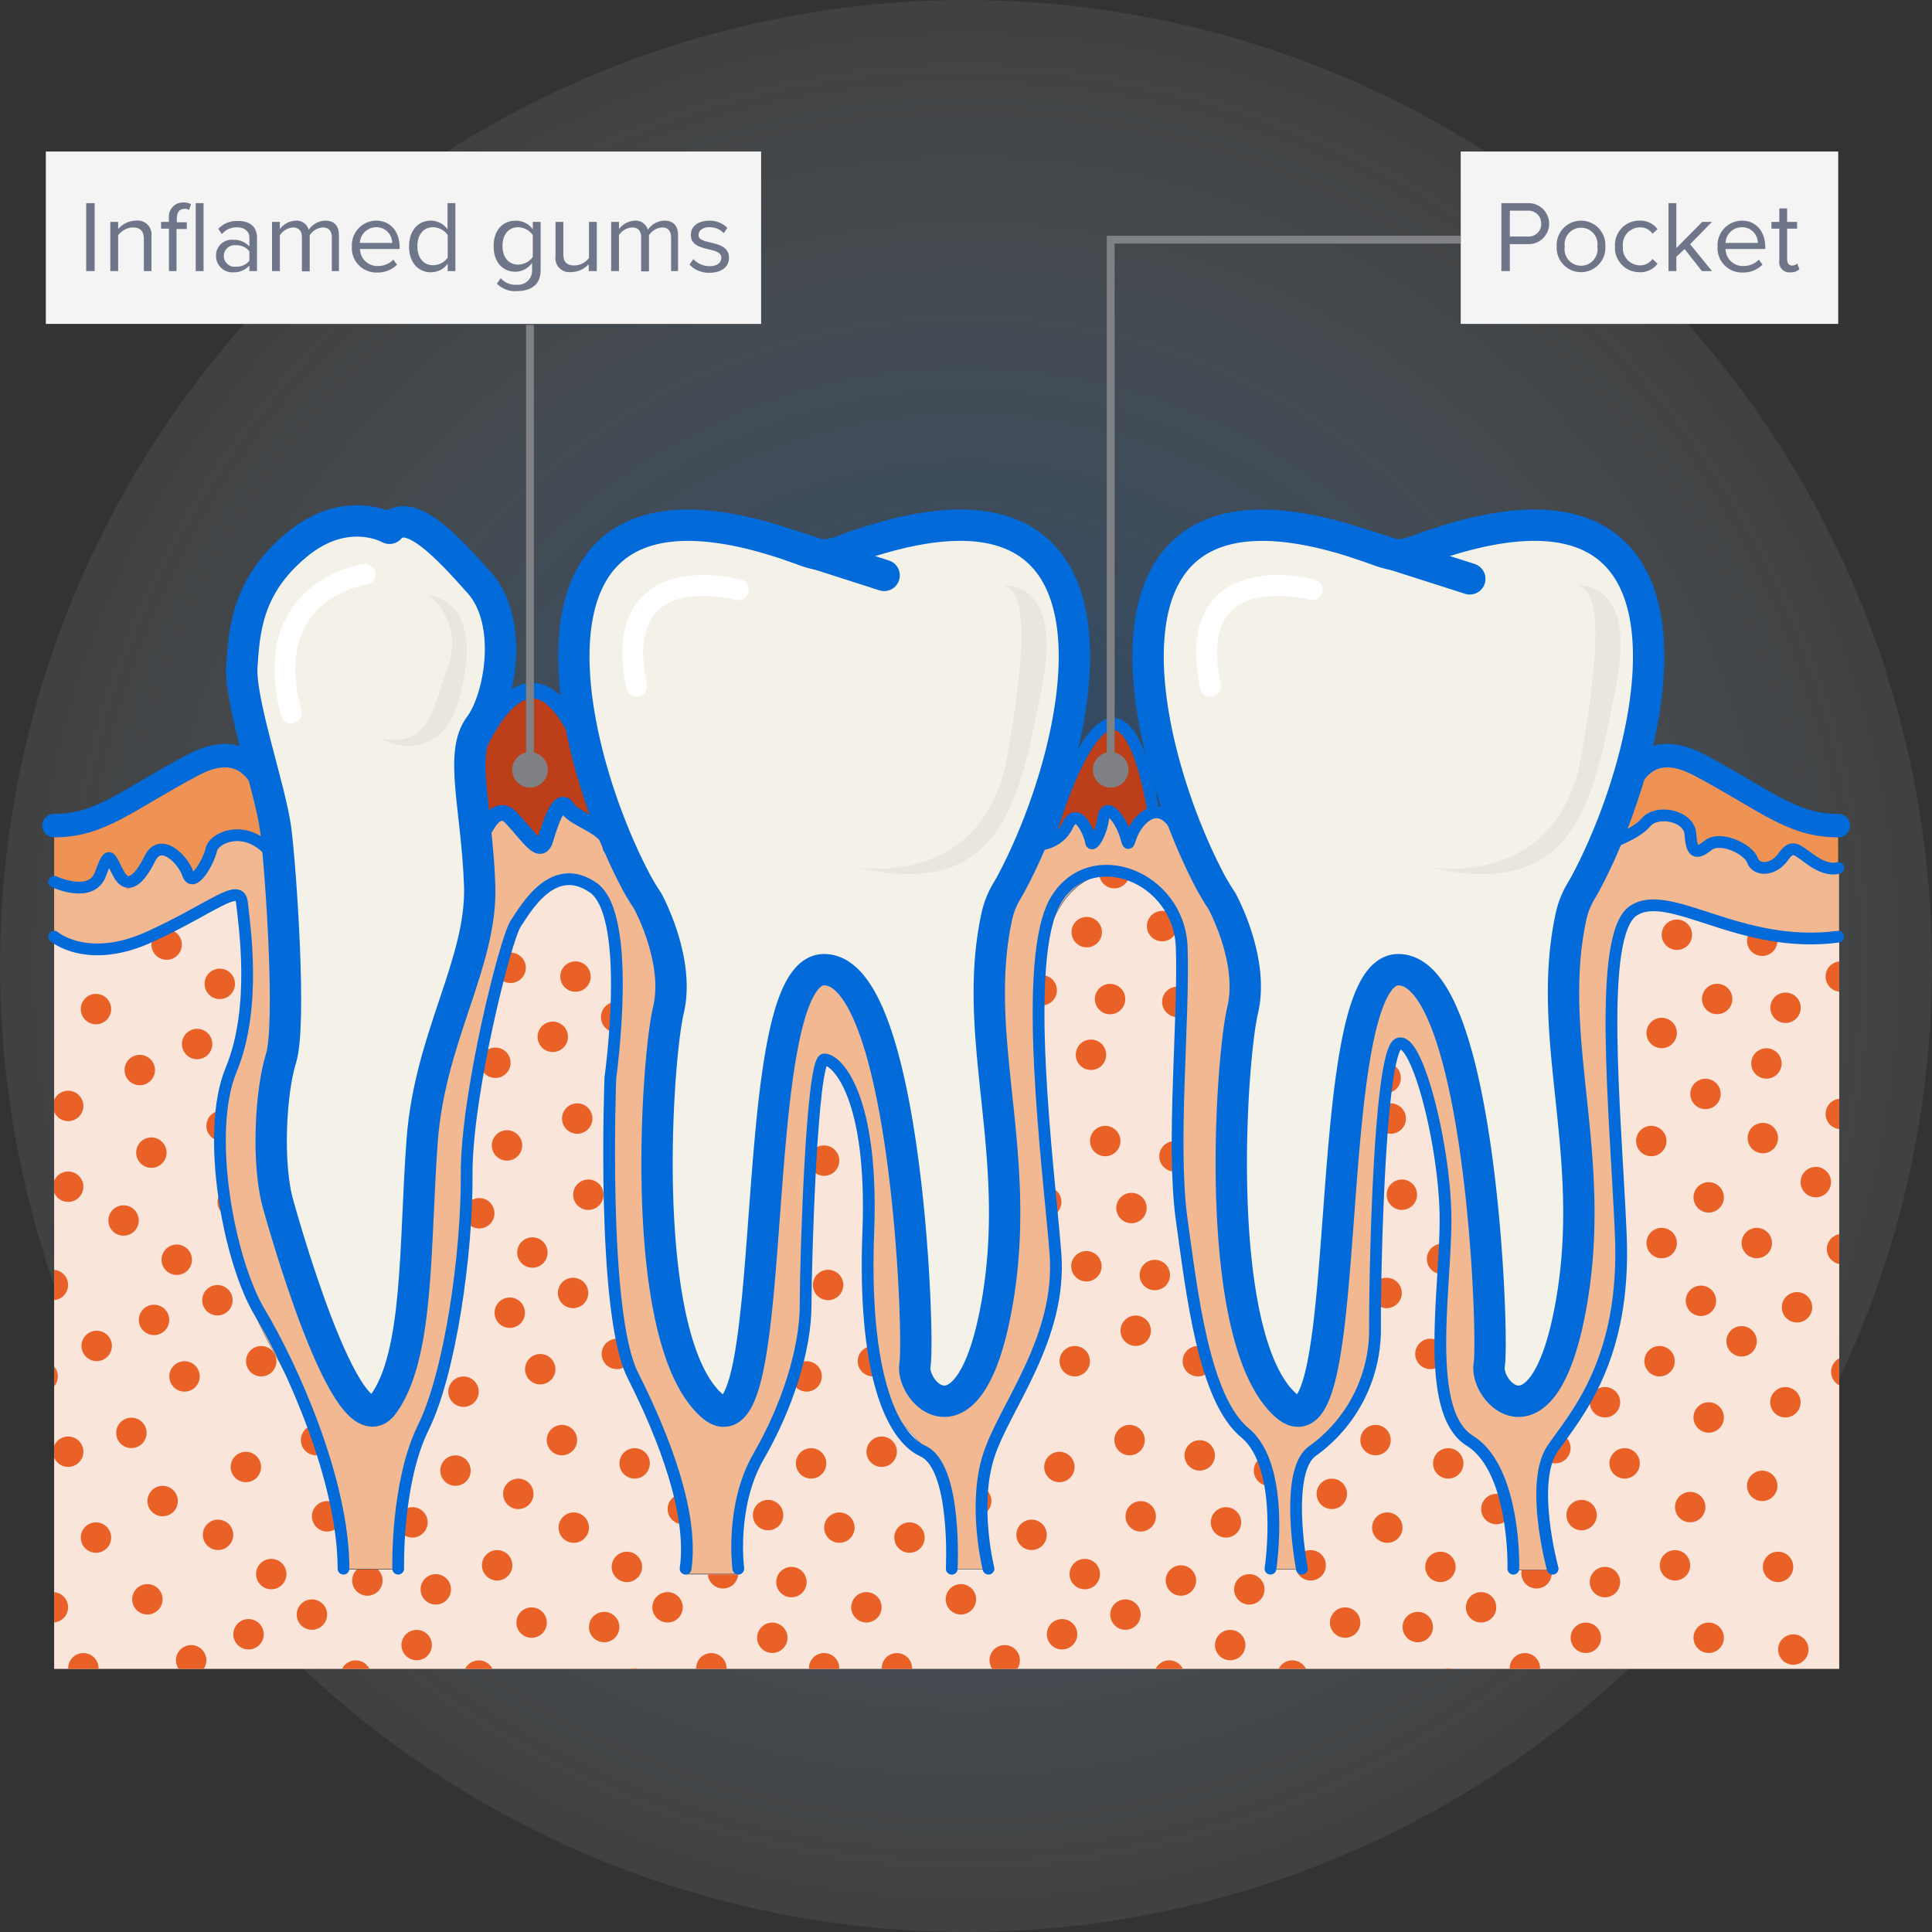 <svg xmlns="http://www.w3.org/2000/svg" xmlns:xlink="http://www.w3.org/1999/xlink" viewBox="0 0 246.58 246.58">
  <rect x="0" y="0" width="246.58" height="246.58" fill="#333333" stroke="none"/>
  <defs>
    <radialGradient id="radial-gradient" cx="123.29" cy="123.29" r="123.29" gradientUnits="userSpaceOnUse">
      <stop offset="0" stop-color="#006ad9" stop-opacity="0.5"/>
      <stop offset="0.23" stop-color="#2781df" stop-opacity="0.43"/>
      <stop offset="0.65" stop-color="#8dbff0" stop-opacity="0.26"/>
      <stop offset="1" stop-color="#eef9ff" stop-opacity="0.1"/>
    </radialGradient>
    <clipPath id="clip-path">
      <path d="M6.91,119.62a9,9,0,0,0,9,1.18c5.21-2.09,14.52-7.69,14.82-6.14s2.09,14.45.64,17.72-4.31,8.36-3.15,16.42,1.58,14.44,6.48,23.36,9.17,16.15,9.17,28.15h7s.95-11.69,3.2-18,5.43-15,5.44-28a106.39,106.39,0,0,1,3.69-27.66c1.3-4.89,2.81-14.33,9.32-14.33s6.68,7,5.43,25.33.67,32.74,2.11,36,8.5,17.12,7.49,27.29h6.73s-.46-9.85,3.74-17.09,4.69-15.78,5-23.42,1.34-25.52,2.28-25.15,5.39,4.6,5.67,19.67.18,20.05,2.18,24,7.86,6.67,8.13,14,0,7.34,0,7.34h5s-3.24-8.23.63-16,8.79-14.86,7.92-24.32-2.28-33.31-2-36.31,2-12.14,9.77-12.33,8.49,9.15,8.14,21-.86,20.24.07,24.83,2.36,16.44,4.61,20.45,9,8.22,6.82,22.72h4s-2.46-11.78,0-13.83,8-6.49,8.68-11.83,1.12-23.33,1.12-23.33.49-17.84,2.52-18,6,10.64,5.9,19.33-.71,21-.31,23.5,1.54,7.06,5.74,10,3.37,14.22,3.37,14.22h5s-2.79-11,.78-16.42,8.47-12.26,8-23.41-2.69-28.35-1.22-32.68-.2-14.31,8.28-11.74,13.92,4.25,20.64,3.58V213H6.91Z" fill="none"/>
    </clipPath>
  </defs>
  <title>stage-2</title>
  <g id="Layer_2" data-name="Layer 2">
    <g id="Layer_1-2" data-name="Layer 1">
      <g>
        <circle cx="123.29" cy="123.29" r="123.29" opacity="0.66" fill="url(#radial-gradient)"/>
        <g clip-path="url(#clip-path)">
          <path d="M6.91,119.62a9,9,0,0,0,9,1.18c5.21-2.09,14.52-7.69,14.82-6.14s2.09,14.45.64,17.72-4.31,8.36-3.15,16.42,1.58,14.44,6.48,23.36,9.17,16.15,9.17,28.15h7s.95-11.69,3.2-18,5.43-15,5.44-28a106.39,106.39,0,0,1,3.69-27.66c1.3-4.89,2.81-14.33,9.32-14.33s6.68,7,5.43,25.33.67,32.74,2.11,36,8.5,17.12,7.49,27.29h6.73s-.46-9.85,3.74-17.09,4.69-15.78,5-23.42,1.34-25.52,2.28-25.15,5.39,4.6,5.67,19.67.18,20.05,2.18,24,7.86,6.67,8.13,14,0,7.34,0,7.34h5s-3.24-8.23.63-16,8.79-14.86,7.92-24.32-2.28-33.31-2-36.31,2-12.14,9.77-12.33,8.49,9.15,8.14,21-.86,20.24.07,24.83,2.36,16.44,4.61,20.45,9,8.22,6.82,22.72h4s-2.46-11.78,0-13.83,8-6.49,8.68-11.83,1.12-23.33,1.12-23.33.49-17.84,2.52-18,6,10.64,5.9,19.33-.71,21-.31,23.5,1.54,7.06,5.74,10,3.37,14.22,3.37,14.22h5s-2.79-11,.78-16.42,8.47-12.26,8-23.41-2.69-28.35-1.22-32.68-.2-14.31,8.28-11.74,13.92,4.25,20.64,3.58V213H6.91Z" fill="#f9e5d9"/>
          <g>
            <g>
              <circle cx="21.72" cy="108.47" r="1.94" fill="#e96127"/>
              <circle cx="28.05" cy="125.57" r="1.94" fill="#e96127"/>
              <circle cx="30" cy="112.36" r="1.94" fill="#e96127"/>
              <circle cx="21.27" cy="120.56" r="1.94" fill="#e96127"/>
              <circle cx="17.84" cy="136.57" r="1.94" fill="#e96127"/>
              <circle cx="28.28" cy="143.69" r="1.94" fill="#e96127"/>
              <circle cx="25.16" cy="133.25" r="1.94" fill="#e96127"/>
              <circle cx="12.25" cy="128.79" r="1.94" fill="#e96127"/>
              <circle cx="14.19" cy="116.25" r="1.94" fill="#e96127"/>
              <circle cx="42.72" cy="110.42" r="1.94" fill="#e96127"/>
              <circle cx="49.05" cy="127.51" r="1.94" fill="#e96127"/>
              <circle cx="46.07" cy="118.97" r="1.94" fill="#e96127"/>
              <circle cx="40.32" cy="126.39" r="1.94" fill="#e96127"/>
              <circle cx="38.83" cy="138.51" r="1.94" fill="#e96127"/>
              <circle cx="46.61" cy="134.62" r="1.94" fill="#e96127"/>
              <circle cx="33.24" cy="130.73" r="1.94" fill="#e96127"/>
              <circle cx="35.19" cy="118.2" r="1.94" fill="#e96127"/>
              <circle cx="8.7" cy="141.15" r="1.94" fill="#e96127"/>
              <circle cx="22.56" cy="160.78" r="1.94" fill="#e96127"/>
              <circle cx="19.32" cy="147.11" r="1.94" fill="#e96127"/>
              <circle cx="15.77" cy="155.77" r="1.94" fill="#e96127"/>
              <circle cx="12.34" cy="171.78" r="1.94" fill="#e96127"/>
              <circle cx="23.55" cy="175.67" r="1.94" fill="#e96127"/>
              <circle cx="19.66" cy="168.46" r="1.94" fill="#e96127"/>
              <circle cx="6.75" cy="164" r="1.94" fill="#e96127"/>
              <circle cx="8.7" cy="151.46" r="1.94" fill="#e96127"/>
              <circle cx="37.23" cy="145.63" r="1.94" fill="#e96127"/>
              <circle cx="46.07" cy="147.58" r="1.94" fill="#e96127"/>
              <circle cx="43.56" cy="162.73" r="1.94" fill="#e96127"/>
              <circle cx="40.58" cy="154.18" r="1.94" fill="#e96127"/>
              <circle cx="34.83" cy="161.61" r="1.94" fill="#e96127"/>
              <circle cx="33.34" cy="173.73" r="1.94" fill="#e96127"/>
              <circle cx="41.12" cy="169.84" r="1.94" fill="#e96127"/>
              <circle cx="27.75" cy="165.95" r="1.94" fill="#e96127"/>
              <circle cx="29.7" cy="153.41" r="1.94" fill="#e96127"/>
              <circle cx="66.01" cy="113.38" r="1.94" fill="#e96127"/>
              <circle cx="73.45" cy="124.64" r="1.94" fill="#e96127"/>
              <circle cx="75.39" cy="111.44" r="1.94" fill="#e96127"/>
              <circle cx="65.17" cy="123.52" r="1.94" fill="#e96127"/>
              <circle cx="63.23" cy="135.64" r="1.94" fill="#e96127"/>
              <circle cx="73.67" cy="142.76" r="1.94" fill="#e96127"/>
              <circle cx="70.55" cy="132.33" r="1.94" fill="#e96127"/>
              <circle cx="57.64" cy="127.87" r="1.94" fill="#e96127"/>
              <circle cx="55.69" cy="118.2" r="1.94" fill="#e96127"/>
              <circle cx="88.11" cy="109.49" r="1.94" fill="#e96127"/>
              <circle cx="94.44" cy="126.59" r="1.94" fill="#e96127"/>
              <circle cx="91.46" cy="118.04" r="1.94" fill="#e96127"/>
              <circle cx="85.71" cy="125.47" r="1.94" fill="#e96127"/>
              <circle cx="84.23" cy="137.59" r="1.94" fill="#e96127"/>
              <circle cx="92" cy="133.7" r="1.94" fill="#e96127"/>
              <circle cx="78.64" cy="129.81" r="1.94" fill="#e96127"/>
              <circle cx="80.58" cy="117.27" r="1.94" fill="#e96127"/>
              <circle cx="54.09" cy="140.22" r="1.94" fill="#e96127"/>
              <circle cx="67.95" cy="159.86" r="1.94" fill="#e96127"/>
              <circle cx="64.71" cy="146.19" r="1.94" fill="#e96127"/>
              <circle cx="61.17" cy="154.85" r="1.94" fill="#e96127"/>
              <circle cx="55.79" cy="166.97" r="1.94" fill="#e96127"/>
              <circle cx="49.05" cy="173.73" r="1.94" fill="#e96127"/>
              <circle cx="68.95" cy="174.75" r="1.94" fill="#e96127"/>
              <circle cx="65.06" cy="167.54" r="1.94" fill="#e96127"/>
              <circle cx="51.39" cy="159.66" r="1.94" fill="#e96127"/>
              <circle cx="54.09" cy="150.54" r="1.94" fill="#e96127"/>
              <circle cx="82.62" cy="144.71" r="1.94" fill="#e96127"/>
              <circle cx="91.46" cy="146.65" r="1.94" fill="#e96127"/>
              <circle cx="88.95" cy="161.8" r="1.94" fill="#e96127"/>
              <circle cx="96.77" cy="161.61" r="1.94" fill="#e96127"/>
              <circle cx="85.97" cy="153.25" r="1.94" fill="#e96127"/>
              <circle cx="80.22" cy="160.68" r="1.94" fill="#e96127"/>
              <circle cx="78.73" cy="172.8" r="1.94" fill="#e96127"/>
              <circle cx="86.51" cy="168.91" r="1.94" fill="#e96127"/>
              <circle cx="94.83" cy="171.78" r="1.94" fill="#e96127"/>
              <circle cx="73.14" cy="165.02" r="1.94" fill="#e96127"/>
              <circle cx="75.09" cy="152.48" r="1.94" fill="#e96127"/>
              <circle cx="40.34" cy="183.8" r="1.94" fill="#e96127"/>
              <circle cx="34.62" cy="200.9" r="1.94" fill="#e96127"/>
              <circle cx="31.38" cy="187.23" r="1.94" fill="#e96127"/>
              <circle cx="10.64" cy="212.92" r="1.94" fill="#e96127"/>
              <circle cx="16.77" cy="182.88" r="1.94" fill="#e96127"/>
              <circle cx="27.83" cy="195.89" r="1.94" fill="#e96127"/>
              <circle cx="24.4" cy="211.9" r="1.94" fill="#e96127"/>
              <circle cx="6.75" cy="205.14" r="1.94" fill="#e96127"/>
              <circle cx="35.61" cy="215.79" r="1.94" fill="#e96127"/>
              <circle cx="31.72" cy="208.58" r="1.94" fill="#e96127"/>
              <circle cx="18.81" cy="204.12" r="1.94" fill="#e96127"/>
              <circle cx="12.25" cy="196.24" r="1.94" fill="#e96127"/>
              <circle cx="20.76" cy="191.58" r="1.94" fill="#e96127"/>
              <circle cx="8.7" cy="185.28" r="1.94" fill="#e96127"/>
              <circle cx="5.44" cy="175.67" r="1.94" fill="#e96127"/>
              <circle cx="49.29" cy="185.75" r="1.94" fill="#e96127"/>
              <circle cx="58.13" cy="187.69" r="1.94" fill="#e96127"/>
              <circle cx="59.16" cy="177.62" r="1.94" fill="#e96127"/>
              <circle cx="55.62" cy="202.85" r="1.94" fill="#e96127"/>
              <circle cx="52.64" cy="194.3" r="1.94" fill="#e96127"/>
              <circle cx="46.89" cy="201.72" r="1.94" fill="#e96127"/>
              <circle cx="45.4" cy="213.85" r="1.94" fill="#e96127"/>
              <circle cx="53.18" cy="209.96" r="1.94" fill="#e96127"/>
              <circle cx="39.81" cy="206.07" r="1.94" fill="#e96127"/>
              <circle cx="41.75" cy="193.53" r="1.94" fill="#e96127"/>
              <circle cx="87.92" cy="179.2" r="1.94" fill="#e96127"/>
              <circle cx="80.01" cy="199.98" r="1.94" fill="#e96127"/>
              <circle cx="71.72" cy="183.8" r="1.94" fill="#e96127"/>
              <circle cx="73.23" cy="194.97" r="1.94" fill="#e96127"/>
              <circle cx="67.85" cy="207.09" r="1.94" fill="#e96127"/>
              <circle cx="61.11" cy="213.85" r="1.94" fill="#e96127"/>
              <circle cx="81" cy="214.87" r="1.94" fill="#e96127"/>
              <circle cx="77.11" cy="207.66" r="1.94" fill="#e96127"/>
              <circle cx="63.45" cy="199.78" r="1.94" fill="#e96127"/>
              <circle cx="66.15" cy="190.66" r="1.94" fill="#e96127"/>
              <circle cx="94.68" cy="184.82" r="1.94" fill="#e96127"/>
              <circle cx="103.52" cy="186.77" r="1.94" fill="#e96127"/>
              <circle cx="99.97" cy="149.52" r="1.94" fill="#e96127"/>
              <circle cx="101.01" cy="201.92" r="1.94" fill="#e96127"/>
              <circle cx="98.03" cy="193.37" r="1.94" fill="#e96127"/>
              <circle cx="92.28" cy="200.8" r="1.94" fill="#e96127"/>
              <circle cx="90.79" cy="212.92" r="1.94" fill="#e96127"/>
              <circle cx="98.57" cy="209.03" r="1.94" fill="#e96127"/>
              <circle cx="85.2" cy="205.14" r="1.94" fill="#e96127"/>
              <circle cx="87.15" cy="192.6" r="1.94" fill="#e96127"/>
              <circle cx="81" cy="186.77" r="1.94" fill="#e96127"/>
            </g>
            <circle cx="105.69" cy="108.47" r="1.94" fill="#e96127"/>
            <circle cx="119.29" cy="125.57" r="1.94" fill="#e96127"/>
            <circle cx="114.45" cy="112.36" r="1.94" fill="#e96127"/>
            <circle cx="105.23" cy="120.56" r="1.94" fill="#e96127"/>
            <circle cx="109.07" cy="136.57" r="1.94" fill="#e96127"/>
            <circle cx="126.29" cy="146.19" r="1.94" fill="#e96127"/>
            <circle cx="116.39" cy="133.25" r="1.94" fill="#e96127"/>
            <circle cx="103.48" cy="128.79" r="1.94" fill="#e96127"/>
            <circle cx="98.15" cy="116.25" r="1.94" fill="#e96127"/>
            <circle cx="111.41" cy="124.64" r="1.94" fill="#e96127"/>
            <circle cx="141.68" cy="127.51" r="1.94" fill="#e96127"/>
            <circle cx="138.7" cy="118.97" r="1.94" fill="#e96127"/>
            <circle cx="142.22" cy="111.44" r="1.94" fill="#e96127"/>
            <circle cx="132.95" cy="126.39" r="1.94" fill="#e96127"/>
            <circle cx="131.46" cy="138.51" r="1.94" fill="#e96127"/>
            <circle cx="139.24" cy="134.62" r="1.94" fill="#e96127"/>
            <circle cx="125.87" cy="130.73" r="1.94" fill="#e96127"/>
            <circle cx="127.81" cy="118.2" r="1.94" fill="#e96127"/>
            <circle cx="99.93" cy="141.15" r="1.94" fill="#e96127"/>
            <circle cx="126.39" cy="160.78" r="1.94" fill="#e96127"/>
            <circle cx="117.81" cy="142.76" r="1.94" fill="#e96127"/>
            <circle cx="119.61" cy="155.77" r="1.94" fill="#e96127"/>
            <circle cx="116.18" cy="171.78" r="1.94" fill="#e96127"/>
            <circle cx="127.39" cy="175.67" r="1.94" fill="#e96127"/>
            <circle cx="123.5" cy="168.46" r="1.94" fill="#e96127"/>
            <circle cx="115.87" cy="162.63" r="1.94" fill="#e96127"/>
            <circle cx="105.69" cy="164" r="1.94" fill="#e96127"/>
            <circle cx="105.18" cy="148.13" r="1.94" fill="#e96127"/>
            <circle cx="112.53" cy="151.46" r="1.94" fill="#e96127"/>
            <circle cx="141.06" cy="145.63" r="1.94" fill="#e96127"/>
            <circle cx="149.9" cy="147.58" r="1.94" fill="#e96127"/>
            <circle cx="147.39" cy="162.73" r="1.94" fill="#e96127"/>
            <circle cx="144.41" cy="154.18" r="1.94" fill="#e96127"/>
            <circle cx="138.66" cy="161.61" r="1.94" fill="#e96127"/>
            <circle cx="137.17" cy="173.73" r="1.94" fill="#e96127"/>
            <circle cx="144.95" cy="169.84" r="1.94" fill="#e96127"/>
            <circle cx="131.58" cy="165.95" r="1.94" fill="#e96127"/>
            <circle cx="133.53" cy="153.41" r="1.94" fill="#e96127"/>
            <circle cx="158.64" cy="113.38" r="1.94" fill="#e96127"/>
            <circle cx="166.07" cy="124.64" r="1.94" fill="#e96127"/>
            <circle cx="168.02" cy="111.44" r="1.94" fill="#e96127"/>
            <circle cx="157.8" cy="123.52" r="1.94" fill="#e96127"/>
            <circle cx="155.85" cy="135.64" r="1.94" fill="#e96127"/>
            <circle cx="177.5" cy="142.76" r="1.94" fill="#e96127"/>
            <circle cx="163.17" cy="132.33" r="1.94" fill="#e96127"/>
            <circle cx="150.26" cy="127.87" r="1.94" fill="#e96127"/>
            <circle cx="148.32" cy="118.2" r="1.94" fill="#e96127"/>
            <circle cx="180.74" cy="109.49" r="1.94" fill="#e96127"/>
            <circle cx="187.07" cy="126.59" r="1.94" fill="#e96127"/>
            <circle cx="184.09" cy="118.04" r="1.94" fill="#e96127"/>
            <circle cx="178.34" cy="125.47" r="1.94" fill="#e96127"/>
            <circle cx="176.85" cy="137.59" r="1.94" fill="#e96127"/>
            <circle cx="184.63" cy="133.7" r="1.94" fill="#e96127"/>
            <circle cx="171.26" cy="129.81" r="1.94" fill="#e96127"/>
            <circle cx="173.21" cy="117.27" r="1.94" fill="#e96127"/>
            <circle cx="157.92" cy="140.22" r="1.94" fill="#e96127"/>
            <circle cx="171.78" cy="159.86" r="1.94" fill="#e96127"/>
            <circle cx="168.55" cy="146.19" r="1.94" fill="#e96127"/>
            <circle cx="165" cy="154.85" r="1.94" fill="#e96127"/>
            <circle cx="159.62" cy="166.97" r="1.94" fill="#e96127"/>
            <circle cx="152.88" cy="173.73" r="1.94" fill="#e96127"/>
            <circle cx="172.78" cy="174.75" r="1.94" fill="#e96127"/>
            <circle cx="168.89" cy="167.54" r="1.94" fill="#e96127"/>
            <circle cx="155.22" cy="159.66" r="1.94" fill="#e96127"/>
            <circle cx="157.92" cy="150.54" r="1.94" fill="#e96127"/>
            <circle cx="186.45" cy="144.71" r="1.94" fill="#e96127"/>
            <circle cx="195.29" cy="146.65" r="1.94" fill="#e96127"/>
            <circle cx="192.78" cy="161.8" r="1.94" fill="#e96127"/>
            <circle cx="200.61" cy="161.61" r="1.94" fill="#e96127"/>
            <circle cx="189.8" cy="153.25" r="1.94" fill="#e96127"/>
            <circle cx="184.05" cy="160.68" r="1.94" fill="#e96127"/>
            <circle cx="182.56" cy="172.8" r="1.94" fill="#e96127"/>
            <circle cx="190.34" cy="168.91" r="1.94" fill="#e96127"/>
            <circle cx="198.66" cy="171.78" r="1.94" fill="#e96127"/>
            <circle cx="176.97" cy="165.02" r="1.94" fill="#e96127"/>
            <circle cx="178.92" cy="152.48" r="1.94" fill="#e96127"/>
            <circle cx="144.17" cy="183.8" r="1.94" fill="#e96127"/>
            <circle cx="138.45" cy="200.9" r="1.94" fill="#e96127"/>
            <circle cx="135.21" cy="187.23" r="1.94" fill="#e96127"/>
            <circle cx="114.47" cy="212.92" r="1.94" fill="#e96127"/>
            <circle cx="105.18" cy="212.92" r="1.94" fill="#e96127"/>
            <circle cx="120.61" cy="182.88" r="1.94" fill="#e96127"/>
            <circle cx="131.66" cy="195.89" r="1.94" fill="#e96127"/>
            <circle cx="128.23" cy="211.9" r="1.94" fill="#e96127"/>
            <circle cx="110.58" cy="205.14" r="1.94" fill="#e96127"/>
            <circle cx="139.44" cy="215.79" r="1.94" fill="#e96127"/>
            <circle cx="135.55" cy="208.58" r="1.94" fill="#e96127"/>
            <circle cx="122.64" cy="204.12" r="1.94" fill="#e96127"/>
            <circle cx="116.08" cy="196.24" r="1.94" fill="#e96127"/>
            <circle cx="107.13" cy="194.97" r="1.94" fill="#e96127"/>
            <circle cx="124.59" cy="191.58" r="1.94" fill="#e96127"/>
            <circle cx="112.53" cy="185.28" r="1.94" fill="#e96127"/>
            <circle cx="102.95" cy="175.67" r="1.94" fill="#e96127"/>
            <circle cx="111.41" cy="173.73" r="1.94" fill="#e96127"/>
            <circle cx="153.12" cy="185.75" r="1.94" fill="#e96127"/>
            <circle cx="161.96" cy="187.69" r="1.94" fill="#e96127"/>
            <circle cx="162.99" cy="177.62" r="1.94" fill="#e96127"/>
            <circle cx="159.45" cy="202.85" r="1.94" fill="#e96127"/>
            <circle cx="156.47" cy="194.3" r="1.94" fill="#e96127"/>
            <circle cx="150.72" cy="201.72" r="1.94" fill="#e96127"/>
            <circle cx="149.23" cy="213.85" r="1.94" fill="#e96127"/>
            <circle cx="157.01" cy="209.96" r="1.94" fill="#e96127"/>
            <circle cx="143.64" cy="206.07" r="1.94" fill="#e96127"/>
            <circle cx="145.59" cy="193.53" r="1.94" fill="#e96127"/>
            <circle cx="191.75" cy="179.2" r="1.94" fill="#e96127"/>
            <circle cx="183.84" cy="199.98" r="1.94" fill="#e96127"/>
            <circle cx="175.56" cy="183.8" r="1.94" fill="#e96127"/>
            <circle cx="177.06" cy="194.97" r="1.94" fill="#e96127"/>
            <circle cx="171.68" cy="207.09" r="1.94" fill="#e96127"/>
            <circle cx="164.94" cy="213.85" r="1.94" fill="#e96127"/>
            <circle cx="184.84" cy="214.87" r="1.94" fill="#e96127"/>
            <circle cx="180.95" cy="207.66" r="1.94" fill="#e96127"/>
            <circle cx="167.28" cy="199.78" r="1.94" fill="#e96127"/>
            <circle cx="169.98" cy="190.66" r="1.94" fill="#e96127"/>
            <circle cx="198.51" cy="184.82" r="1.94" fill="#e96127"/>
            <circle cx="204.84" cy="178.97" r="1.94" fill="#e96127"/>
            <circle cx="207.35" cy="186.77" r="1.94" fill="#e96127"/>
            <circle cx="203.81" cy="149.52" r="1.94" fill="#e96127"/>
            <circle cx="210.75" cy="145.63" r="1.94" fill="#e96127"/>
            <circle cx="204.84" cy="201.92" r="1.94" fill="#e96127"/>
            <circle cx="224.91" cy="189.64" r="1.94" fill="#e96127"/>
            <circle cx="213.78" cy="199.78" r="1.94" fill="#e96127"/>
            <circle cx="218.08" cy="209.03" r="1.94" fill="#e96127"/>
            <circle cx="236.89" cy="202.74" r="1.94" fill="#e96127"/>
            <circle cx="215.72" cy="192.35" r="1.94" fill="#e96127"/>
            <circle cx="201.86" cy="193.37" r="1.94" fill="#e96127"/>
            <circle cx="196.11" cy="200.8" r="1.94" fill="#e96127"/>
            <circle cx="194.62" cy="212.92" r="1.94" fill="#e96127"/>
            <circle cx="228.88" cy="210.53" r="1.94" fill="#e96127"/>
            <circle cx="202.4" cy="209.03" r="1.94" fill="#e96127"/>
            <circle cx="226.93" cy="199.98" r="1.94" fill="#e96127"/>
            <circle cx="236.89" cy="187.69" r="1.94" fill="#e96127"/>
            <circle cx="189.03" cy="205.14" r="1.94" fill="#e96127"/>
            <circle cx="190.98" cy="192.6" r="1.94" fill="#e96127"/>
            <circle cx="227.89" cy="128.62" r="1.94" fill="#e96127"/>
            <circle cx="224.91" cy="120.07" r="1.94" fill="#e96127"/>
            <circle cx="219.16" cy="127.5" r="1.94" fill="#e96127"/>
            <circle cx="217.67" cy="139.62" r="1.94" fill="#e96127"/>
            <circle cx="225.45" cy="135.73" r="1.94" fill="#e96127"/>
            <circle cx="212.08" cy="131.84" r="1.94" fill="#e96127"/>
            <circle cx="214.02" cy="119.3" r="1.94" fill="#e96127"/>
            <circle cx="184.84" cy="186.77" r="1.94" fill="#e96127"/>
            <circle cx="224.99" cy="145.25" r="1.94" fill="#e96127"/>
            <circle cx="217.09" cy="166.02" r="1.94" fill="#e96127"/>
            <circle cx="212.08" cy="158.65" r="1.94" fill="#e96127"/>
            <circle cx="218.08" cy="180.91" r="1.94" fill="#e96127"/>
            <circle cx="211.81" cy="173.73" r="1.94" fill="#e96127"/>
            <circle cx="231.75" cy="150.87" r="1.94" fill="#e96127"/>
            <circle cx="240.6" cy="152.82" r="1.94" fill="#e96127"/>
            <circle cx="234.94" cy="142.17" r="1.94" fill="#e96127"/>
            <circle cx="234.94" cy="124.64" r="1.94" fill="#e96127"/>
            <circle cx="238.08" cy="167.97" r="1.94" fill="#e96127"/>
            <circle cx="235.1" cy="159.42" r="1.94" fill="#e96127"/>
            <circle cx="229.35" cy="166.85" r="1.94" fill="#e96127"/>
            <circle cx="227.87" cy="178.97" r="1.94" fill="#e96127"/>
            <circle cx="235.64" cy="175.08" r="1.94" fill="#e96127"/>
            <circle cx="222.28" cy="171.19" r="1.94" fill="#e96127"/>
            <circle cx="224.22" cy="158.65" r="1.94" fill="#e96127"/>
            <circle cx="218.08" cy="152.82" r="1.94" fill="#e96127"/>
          </g>
        </g>
        <path d="M39.48,59.15" fill="#f2b891"/>
        <rect x="186.43" y="19.34" width="48.18" height="22" fill="#f4f4f4"/>
        <g>
          <path d="M191.62,34.6V25.93h3.48a2.61,2.61,0,1,1,0,5.23H192.7V34.6Zm5.08-6.06A1.61,1.61,0,0,0,195,26.89H192.7v3.3H195A1.61,1.61,0,0,0,196.71,28.54Z" fill="#707689"/>
          <path d="M198.68,31.45a3.11,3.11,0,1,1,6.21,0,3.11,3.11,0,1,1-6.21,0Zm5.19,0a2.1,2.1,0,1,0-4.16,0,2.11,2.11,0,1,0,4.16,0Z" fill="#707689"/>
          <path d="M206.12,31.45a3.1,3.1,0,0,1,3.13-3.29,2.69,2.69,0,0,1,2.3,1.09l-.65.58a1.85,1.85,0,0,0-1.6-.81,2.19,2.19,0,0,0-2.17,2.42,2.21,2.21,0,0,0,2.17,2.43,1.89,1.89,0,0,0,1.6-.82l.65.6a2.69,2.69,0,0,1-2.3,1.09A3.11,3.11,0,0,1,206.12,31.45Z" fill="#707689"/>
          <path d="M217.21,34.6,215,31.78l-1.05,1V34.6h-1V25.93h1v5.73l3.3-3.34h1.24l-2.78,2.85,2.79,3.43Z" fill="#707689"/>
          <path d="M219.21,31.45a3.14,3.14,0,0,1,3.09-3.29c1.9,0,3,1.48,3,3.37v.25h-5.07a2.2,2.2,0,0,0,2.25,2.17,2.73,2.73,0,0,0,2-.81l.47.64a3.46,3.46,0,0,1-2.5,1A3.12,3.12,0,0,1,219.21,31.45ZM222.29,29A2.09,2.09,0,0,0,220.23,31h4.12A2,2,0,0,0,222.29,29Z" fill="#707689"/>
          <path d="M227.09,33.28V29.18h-1v-.86h1V26.6h1v1.72h1.27v.86h-1.27v3.9c0,.47.21.81.62.81a.92.92,0,0,0,.66-.27l.29.74a1.58,1.58,0,0,1-1.16.4A1.29,1.29,0,0,1,227.09,33.28Z" fill="#707689"/>
        </g>
        <rect x="5.85" y="19.34" width="91.29" height="22" fill="#f4f4f4"/>
        <g>
          <path d="M11,34.6V25.93h1.08V34.6Z" fill="#707689"/>
          <path d="M18.36,34.6V30.49c0-1.12-.57-1.46-1.42-1.46a2.45,2.45,0,0,0-1.86,1V34.6h-1V28.32h1v.91a3.07,3.07,0,0,1,2.25-1.07,1.78,1.78,0,0,1,2,2V34.6Z" fill="#707689"/>
          <path d="M21.56,34.6V29.18h-1v-.86h1v-.48a1.8,1.8,0,0,1,1.82-2,2,2,0,0,1,1,.21l-.25.74a1.05,1.05,0,0,0-.56-.14c-.65,0-1,.43-1,1.24v.48h1.27v.86H22.53V34.6Zm3.42,0V25.93h1V34.6Z" fill="#707689"/>
          <path d="M31.83,34.6v-.71a2.7,2.7,0,0,1-2.08.87,2.09,2.09,0,0,1-2.18-2.08,2,2,0,0,1,2.18-2.07,2.66,2.66,0,0,1,2.08.84V30.32c0-.83-.68-1.31-1.59-1.31a2.45,2.45,0,0,0-1.92.87l-.46-.68a3.29,3.29,0,0,1,2.51-1c1.34,0,2.43.6,2.43,2.12V34.6Zm0-1.33v-1.2a2.12,2.12,0,0,0-1.72-.77,1.38,1.38,0,1,0,0,2.74A2.09,2.09,0,0,0,31.83,33.27Z" fill="#707689"/>
          <path d="M42.35,34.6V30.33c0-.79-.34-1.3-1.16-1.3a2.16,2.16,0,0,0-1.66,1v4.6h-1V30.33c0-.79-.32-1.3-1.16-1.3a2.19,2.19,0,0,0-1.65,1V34.6h-1V28.32h1v.91a2.74,2.74,0,0,1,2-1.07,1.61,1.61,0,0,1,1.68,1.17,2.65,2.65,0,0,1,2.11-1.17c1.14,0,1.75.64,1.75,1.9V34.6Z" fill="#707689"/>
          <path d="M44.91,31.45A3.14,3.14,0,0,1,48,28.16c1.9,0,3,1.48,3,3.37v.25H45.95a2.2,2.2,0,0,0,2.25,2.17,2.73,2.73,0,0,0,2-.81l.47.64a3.46,3.46,0,0,1-2.5,1A3.12,3.12,0,0,1,44.91,31.45ZM48,29A2.09,2.09,0,0,0,45.93,31h4.12A2,2,0,0,0,48,29Z" fill="#707689"/>
          <path d="M57.14,34.6v-.94A2.64,2.64,0,0,1,55,34.75c-1.64,0-2.79-1.25-2.79-3.29s1.16-3.3,2.79-3.3a2.62,2.62,0,0,1,2.12,1.11V25.93h1V34.6Zm0-1.72V30a2.33,2.33,0,0,0-1.87-1c-1.27,0-2,1-2,2.43s.75,2.42,2,2.42A2.32,2.32,0,0,0,57.14,32.88Z" fill="#707689"/>
          <path d="M63.42,36.2l.49-.7a2.43,2.43,0,0,0,2,.84,1.8,1.8,0,0,0,2-1.83v-.95a2.67,2.67,0,0,1-2.12,1.12c-1.64,0-2.79-1.22-2.79-3.25s1.14-3.26,2.79-3.26A2.62,2.62,0,0,1,68,29.27v-.95h1v6.19c0,2-1.47,2.64-3,2.64A3.21,3.21,0,0,1,63.42,36.2ZM68,32.79V30a2.38,2.38,0,0,0-1.87-1c-1.27,0-2,1-2,2.39s.75,2.38,2,2.38A2.35,2.35,0,0,0,68,32.79Z" fill="#707689"/>
          <path d="M75.14,34.6v-.88a3.07,3.07,0,0,1-2.24,1,1.77,1.77,0,0,1-2-2V28.32h1v4.13c0,1.11.56,1.43,1.42,1.43a2.4,2.4,0,0,0,1.85-.95V28.32h1V34.6Z" fill="#707689"/>
          <path d="M85.65,34.6V30.33c0-.79-.34-1.3-1.16-1.3a2.16,2.16,0,0,0-1.66,1v4.6h-1V30.33c0-.79-.32-1.3-1.16-1.3A2.19,2.19,0,0,0,79,30V34.6h-1V28.32h1v.91a2.74,2.74,0,0,1,2-1.07,1.61,1.61,0,0,1,1.68,1.17,2.65,2.65,0,0,1,2.11-1.17c1.14,0,1.75.64,1.75,1.9V34.6Z" fill="#707689"/>
          <path d="M88,33.77l.49-.7a2.84,2.84,0,0,0,2.07.9c1,0,1.5-.46,1.5-1.08,0-1.52-3.89-.58-3.89-2.91,0-1,.83-1.81,2.33-1.81a3.13,3.13,0,0,1,2.33.91l-.46.68A2.43,2.43,0,0,0,90.54,29c-.86,0-1.39.43-1.39,1,0,1.37,3.89.47,3.89,2.91,0,1.05-.85,1.9-2.46,1.9A3.37,3.37,0,0,1,88,33.77Z" fill="#707689"/>
        </g>
        <path d="M6.91,112.54v-7.18s6.31-.51,9.44-3,12-8.68,14.75-5.32,3.55,10,3.55,10l-1,.86s-.38,1.74-.79,2.07-5.25,3-5.25,3l-8.08,2.67s-6.25,1.25-7.83.75S6.91,116.46,6.91,112.54Z" fill="#ef9354"/>
        <path d="M59.84,100.55c.67.1,7.07-25.82,14.9-2.65,2.6,7.69,3.5,10.64,3.5,10.64l-6.42,1.83-6.58.75a9.72,9.72,0,0,1-2,.45c-.5,0-2.56.46-2.33,0S59.84,100.55,59.84,100.55Z" fill="#bc3f19"/>
        <path d="M130.32,111.13c.42.08,22.16-3.23,22.16-3.23l-5.33-4.75s-4.83-22.73-11.52-1.42C133.57,108.3,130.32,111.13,130.32,111.13Z" fill="#bc3f19"/>
        <path d="M204.68,110.87l29.92,2.88v-9s-6.8.44-11.94-3.84-13.39-7.57-15-.54A86.51,86.51,0,0,1,204.68,110.87Z" fill="#ef9354"/>
        <path d="M6.91,112.54v7a9,9,0,0,0,9,1.18c5.21-2.09,14.52-7.69,14.82-6.14s2.09,14.45.64,17.72-4.31,8.36-3.15,16.42,1.58,14.44,6.48,23.36,9.17,16.15,9.17,28.15h7s.95-11.69,3.2-18,5.43-15,5.44-28a106.39,106.39,0,0,1,3.69-27.66c1.3-4.89,2.81-14.33,9.32-14.33s6.68,7,5.43,25.33.67,32.74,2.11,36,8.5,17.12,7.49,27.29h6.73S93.77,191,98,183.78s4.69-15.78,5-23.42,1.34-25.52,2.28-25.15,5.39,4.6,5.67,19.67.18,20.05,2.18,24,7.86,6.67,8.13,14,0,7.34,0,7.34h5s-3.24-8.23.63-16,8.79-14.86,7.92-24.32-2.28-33.31-2-36.31,2-12.14,9.77-12.33,8.49,9.15,8.14,21-.86,20.24.07,24.83,2.36,16.44,4.61,20.45,9,8.22,6.82,22.72h4s-2.46-11.78,0-13.83,8-6.49,8.68-11.83,1.12-23.33,1.12-23.33.49-17.84,2.52-18,6,10.64,5.9,19.33-.71,21-.31,23.5,1.54,7.06,5.74,10,3.37,14.22,3.37,14.22h5s-2.79-11,.78-16.42,8.47-12.26,8-23.41-2.69-28.35-1.22-32.68-.2-14.31,8.28-11.74,13.92,4.25,20.64,3.58v-8.76l-4.4-1.7H227.8l-1.73,1.51s-1.49.19-1.77,0-.27-1.2-.85-1.49-1.78-1-1.78-1a12.55,12.55,0,0,0-1.8-.82,6.15,6.15,0,0,0-2.12.54c-.33.29-.16.74-.73.78s-1.28.76-1.29.05,0-1.37,0-1.37l-.28-1.72-.81-.8a6.57,6.57,0,0,0-1.58-.32,11.41,11.41,0,0,0-2.17,0c-.25.14-.57.54-1.26,1.05a15.41,15.41,0,0,1-2.31,1.42c-.62.28-3,1.9-3,1.9l-.78,2.12s-6.11,2.57-3.74,21.73,2.07,43.4-3,45.4-5.92,2.13-6.72-10.29-5-45.71-11.64-44-7.42,28.41-7.59,30.78-3,25.92-6.17,25.25-8.07-14-7.31-23.14,2.13-27.28,1.51-33.09-7.62-20.23-10.87-19.83-3.93,3.74-3.93,3.74-2.49-5.76-3-4-1.08,4-1.48,4-1.49-4-3.4-2.09-4.94,2.88-5.51,4.08-5.18,9.17-4.41,19.15,2.39,30.43,1.21,36.24-2.49,15.52-8,13.77-2.59-12-3-17.14-4.9-41.9-11.33-38.19-7.72,32.92-7.72,32.92-1.31,23.49-4.7,23.83-8.95-12.2-8.23-18.55.95-37.92.95-37.92-4.23-14.38-5.85-16.19-5.95-3.13-5.95-3.13-2.41-1.71-3-.1-.29,4-1.43,3.7-5.41-6.82-7.31-2.15-3.14,13.82-2.37,14.3S53,142.12,53.41,144.5s-2.08,34.66-4.85,35.14-5.79-3.24-9.07-13.38-4.31-19-3.83-25.64.76-17.89.61-20.76-.57-9.76-1.37-10.65-2.89-3.34-5-2.55-3.13,4-4.51,4.46-2.34-1.76-4.08-2.57-3.75,2.57-3.75,2.57-1,3.31-1.5,2.17-1.53-4.09-3-2.17S9.66,114.08,6.91,112.54Z" fill="#f2b891"/>
        <path d="M129,112.87c9.73-18.12,18.17-57.32-21.37-42.6a10.11,10.11,0,0,1-2.45.58,10.11,10.11,0,0,1-2.45-.58c-39.54-14.71-31.09,24.48-21.37,42.6.41.73.85,1.44,1.3,2.12,0,0,4.17,7.55,2.65,13.93s-3.95,41.9,5.47,50.41,3.9-55.57,14.4-55.57,12.21,46.76,11.6,50.41,7.2,11.54,10.54-8.2c3.21-19-3.45-33.66-.08-49.09a10.66,10.66,0,0,1,1.3-3.21Z" fill="#f4f2e8"/>
        <path d="M94.23,75.26s-16.45-4.47-13,12.32" fill="none" stroke="#fff" stroke-linecap="round" stroke-linejoin="round" stroke-width="2.66"/>
        <path d="M109.33,110.69s16.25,3,19.28-14.42,1.67-21.08-.61-21.55c0,0,7.74-.84,5,12.86S128.31,115.25,109.33,110.69Z" fill="#e8e6dd"/>
        <path d="M202.29,112.87c9.73-18.12,18.17-57.32-21.37-42.6a10.11,10.11,0,0,1-2.45.58,10.11,10.11,0,0,1-2.45-.58c-39.54-14.71-31.09,24.48-21.37,42.6.41.73.85,1.44,1.3,2.12,0,0,4.17,7.55,2.65,13.93s-3.95,41.9,5.47,50.41,3.9-55.57,14.4-55.57,12.21,46.76,11.6,50.41,7.2,11.54,10.54-8.2c3.21-19-3.45-33.66-.08-49.09a10.66,10.66,0,0,1,1.3-3.21Z" fill="#f4f2e8"/>
        <path d="M167.48,75.26s-16.45-4.47-13,12.32" fill="none" stroke="#fff" stroke-linecap="round" stroke-linejoin="round" stroke-width="2.66"/>
        <path d="M182.59,110.69s16.25,3,19.28-14.42,1.67-21.08-.61-21.55c0,0,7.74-.84,5,12.86S201.57,115.25,182.59,110.69Z" fill="#e8e6dd"/>
        <path d="M35.56,153.9s8.67,31.67,13.33,25.36,4-20.64,5-33.81,7.67-22.64,7.33-32.45-2.64-16.83,0-20.34,4.35-13.32,0-18.23-9-9.82-11.51-7c0,0-5.5-3.16-11.84,2.1s-6.67,10.87-7,15.43,3.67,15.78,4.33,21,2,24.89.67,29.1S34,148.71,35.56,153.9Z" fill="#f4f2e8"/>
        <path d="M46.59,73.3S33,75.12,37.16,91" fill="none" stroke="#fff" stroke-linecap="round" stroke-linejoin="round" stroke-width="2.66"/>
        <path d="M54.71,75.95a8,8,0,0,1,2.45,9.15c-2.11,5.83-2.24,10.11-8.67,9.2,0,0,7.92,4.34,10.36-6S56.77,76.35,54.71,75.95Z" fill="#e8e6dd"/>
        <path d="M129,112.87c9.73-18.12,18.17-57.32-21.37-42.6a10.11,10.11,0,0,1-2.45.58,10.11,10.11,0,0,1-2.45-.58c-39.54-14.71-31.09,24.48-21.37,42.6.41.73.85,1.44,1.3,2.12,0,0,4.17,7.55,2.65,13.93s-3.95,41.9,5.47,50.41,3.9-55.57,14.4-55.57,12.21,46.76,11.6,50.41,7.2,11.54,10.54-8.2c3.21-19-3.45-33.66-.08-49.09a10.66,10.66,0,0,1,1.3-3.21Z" fill="none" stroke="#036ad9" stroke-linecap="round" stroke-linejoin="round" stroke-width="4"/>
        <path d="M202.29,112.87c9.73-18.12,18.17-57.32-21.37-42.6a10.11,10.11,0,0,1-2.45.58,10.11,10.11,0,0,1-2.45-.58c-39.54-14.71-31.09,24.48-21.37,42.6.41.73.85,1.44,1.3,2.12,0,0,4.17,7.55,2.65,13.93s-3.95,41.9,5.47,50.41,3.9-55.57,14.4-55.57,12.21,46.76,11.6,50.41,7.2,11.54,10.54-8.2c3.21-19-3.45-33.66-.08-49.09a10.66,10.66,0,0,1,1.3-3.21Z" fill="none" stroke="#036ad9" stroke-linecap="round" stroke-linejoin="round" stroke-width="4"/>
        <path d="M35.56,153.9s8.67,31.67,13.33,25.36,4-20.64,5-33.81,7.67-22.64,7.33-32.45-2.64-16.83,0-20.34,4.35-13.32,0-18.23-9-9.82-11.51-7c0,0-5.5-3.16-11.84,2.1s-6.67,10.87-7,15.43,3.67,15.78,4.33,21,2,24.89.67,29.1S34,148.71,35.56,153.9Z" fill="none" stroke="#036ad9" stroke-linecap="round" stroke-linejoin="round" stroke-width="4"/>
        <line x1="101.04" y1="69.65" x2="112.84" y2="73.44" fill="none" stroke="#036ad9" stroke-linecap="round" stroke-linejoin="round" stroke-width="4"/>
        <line x1="173.17" y1="69.27" x2="187.59" y2="73.88" fill="none" stroke="#036ad9" stroke-linecap="round" stroke-linejoin="round" stroke-width="4"/>
        <path d="M34.65,102.93s-1.5-9.81-10-5.31-11.75,7.75-17.75,7.75" fill="none" stroke="#036ad9" stroke-linecap="round" stroke-linejoin="round" stroke-width="3"/>
        <path d="M206.86,102.93s1.5-9.81,10-5.31,11.75,7.75,17.75,7.75" fill="none" stroke="#036ad9" stroke-linecap="round" stroke-linejoin="round" stroke-width="3"/>
        <path d="M59.56,98.88s8.08-24.16,16.16,0" fill="none" stroke="#036ad9" stroke-linecap="round" stroke-linejoin="round" stroke-width="2"/>
        <path d="M133.83,107.19s8.45-30.44,13.32-4" fill="none" stroke="#036ad9" stroke-linecap="round" stroke-linejoin="round" stroke-width="1.5"/>
        <path d="M6.91,112.54s4.75,2.23,5.92-1,1.14-2.14,2.32,0,2.68.66,4-2,4.17.05,4.83,2,2.67-1.58,3-3.14,5.16-3.87,8.66,1.87" fill="none" stroke="#036ad9" stroke-linecap="round" stroke-linejoin="round" stroke-width="1.5"/>
        <path d="M60.91,108.13s1.91-6.34,4.33-3.76,3.75,5,4.42,2.67,1.83-5.5,2.75-3.92,5.5,2.43,5.5,5" fill="none" stroke="#036ad9" stroke-linecap="round" stroke-linejoin="round" stroke-width="2"/>
        <path d="M131.43,107.89s3.47.32,4.81-2.51,2.92,1.33,3,2.08,1.25-.78,1.58-3.06,2.25.23,2.83,2.23.17.58,1.42-1.25,3.75-3.25,5.75,1.67" fill="none" stroke="#036ad9" stroke-linecap="round" stroke-linejoin="round" stroke-width="1.5"/>
        <path d="M204.68,107.9s4-1.27,5.39-2.94,5.5-.89,5.67,1.47.67,2.74,2.25,1.47,5.17.48,5.67,1.89,2.67,1.33,3.92-.42,1.67-.92,3.75.5,3.28.9,3.28.9" fill="none" stroke="#036ad9" stroke-linecap="round" stroke-linejoin="round" stroke-width="1.5"/>
        <path d="M6.91,119.54s4.25,3.67,12.25,0,11.44-7,11.72-4.33,1.95,13.33-1.38,21.33-.33,24.33,3.67,31,10.67,21.33,10.67,32.67" fill="none" stroke="#036ad9" stroke-linecap="round" stroke-linejoin="round" stroke-width="1.5"/>
        <path d="M50.82,200.21s-.26-11,3.2-18,5.61-22.33,5.54-32.33,4.93-30,6.26-32,4.8-8.15,9.9-4.58,2.18,24.24,2.18,24.24-1.17,30,2.87,38,7.74,17.67,6.73,24.67" fill="none" stroke="#036ad9" stroke-linecap="round" stroke-linejoin="round" stroke-width="1.5"/>
        <path d="M94.23,200.21s-1.07-8,2.59-14.33,6-13.67,6-19.33.78-31.33,2.39-31.33,6.28,4.7,5.61,22,2.67,26,7,28,3.65,15,3.65,15" fill="none" stroke="#036ad9" stroke-linecap="round" stroke-linejoin="round" stroke-width="1.5"/>
        <path d="M126.16,200.21s-2-8,0-14.33,9.42-15,8.54-26-4.4-37.58.07-45,15.72-3,16.05,6-1.33,25.25,0,34.79,2.83,22.87,8.08,27.21,3.25,17.33,3.25,17.33" fill="none" stroke="#036ad9" stroke-linecap="round" stroke-linejoin="round" stroke-width="1.5"/>
        <path d="M166.16,200.21s-2.35-12.33,1.33-15a19.09,19.09,0,0,0,8-16c0-8.33.62-35,3-36s6,13.25,6,22.46-2.79,24.54,3.1,28.21,5.56,16.33,5.56,16.33" fill="none" stroke="#036ad9" stroke-linecap="round" stroke-linejoin="round" stroke-width="1.5"/>
        <path d="M198.16,200.21s-3-11,0-15.33,9.4-11.33,8.7-27.33-3-38.33,1.63-41.33,13.57,5,26.12,3.33" fill="none" stroke="#036ad9" stroke-linecap="round" stroke-linejoin="round" stroke-width="1.5"/>
        <circle cx="141.76" cy="98.25" r="2.27" fill="#808184"/>
        <circle cx="67.64" cy="98.25" r="2.27" fill="#808184"/>
        <polyline points="141.76 96.69 141.76 30.59 186.43 30.59" fill="none" stroke="#808184" stroke-miterlimit="10"/>
        <line x1="67.64" y1="97.21" x2="67.64" y2="41.47" fill="none" stroke="#808184" stroke-miterlimit="10"/>
      </g>
    </g>
  </g>
</svg>
